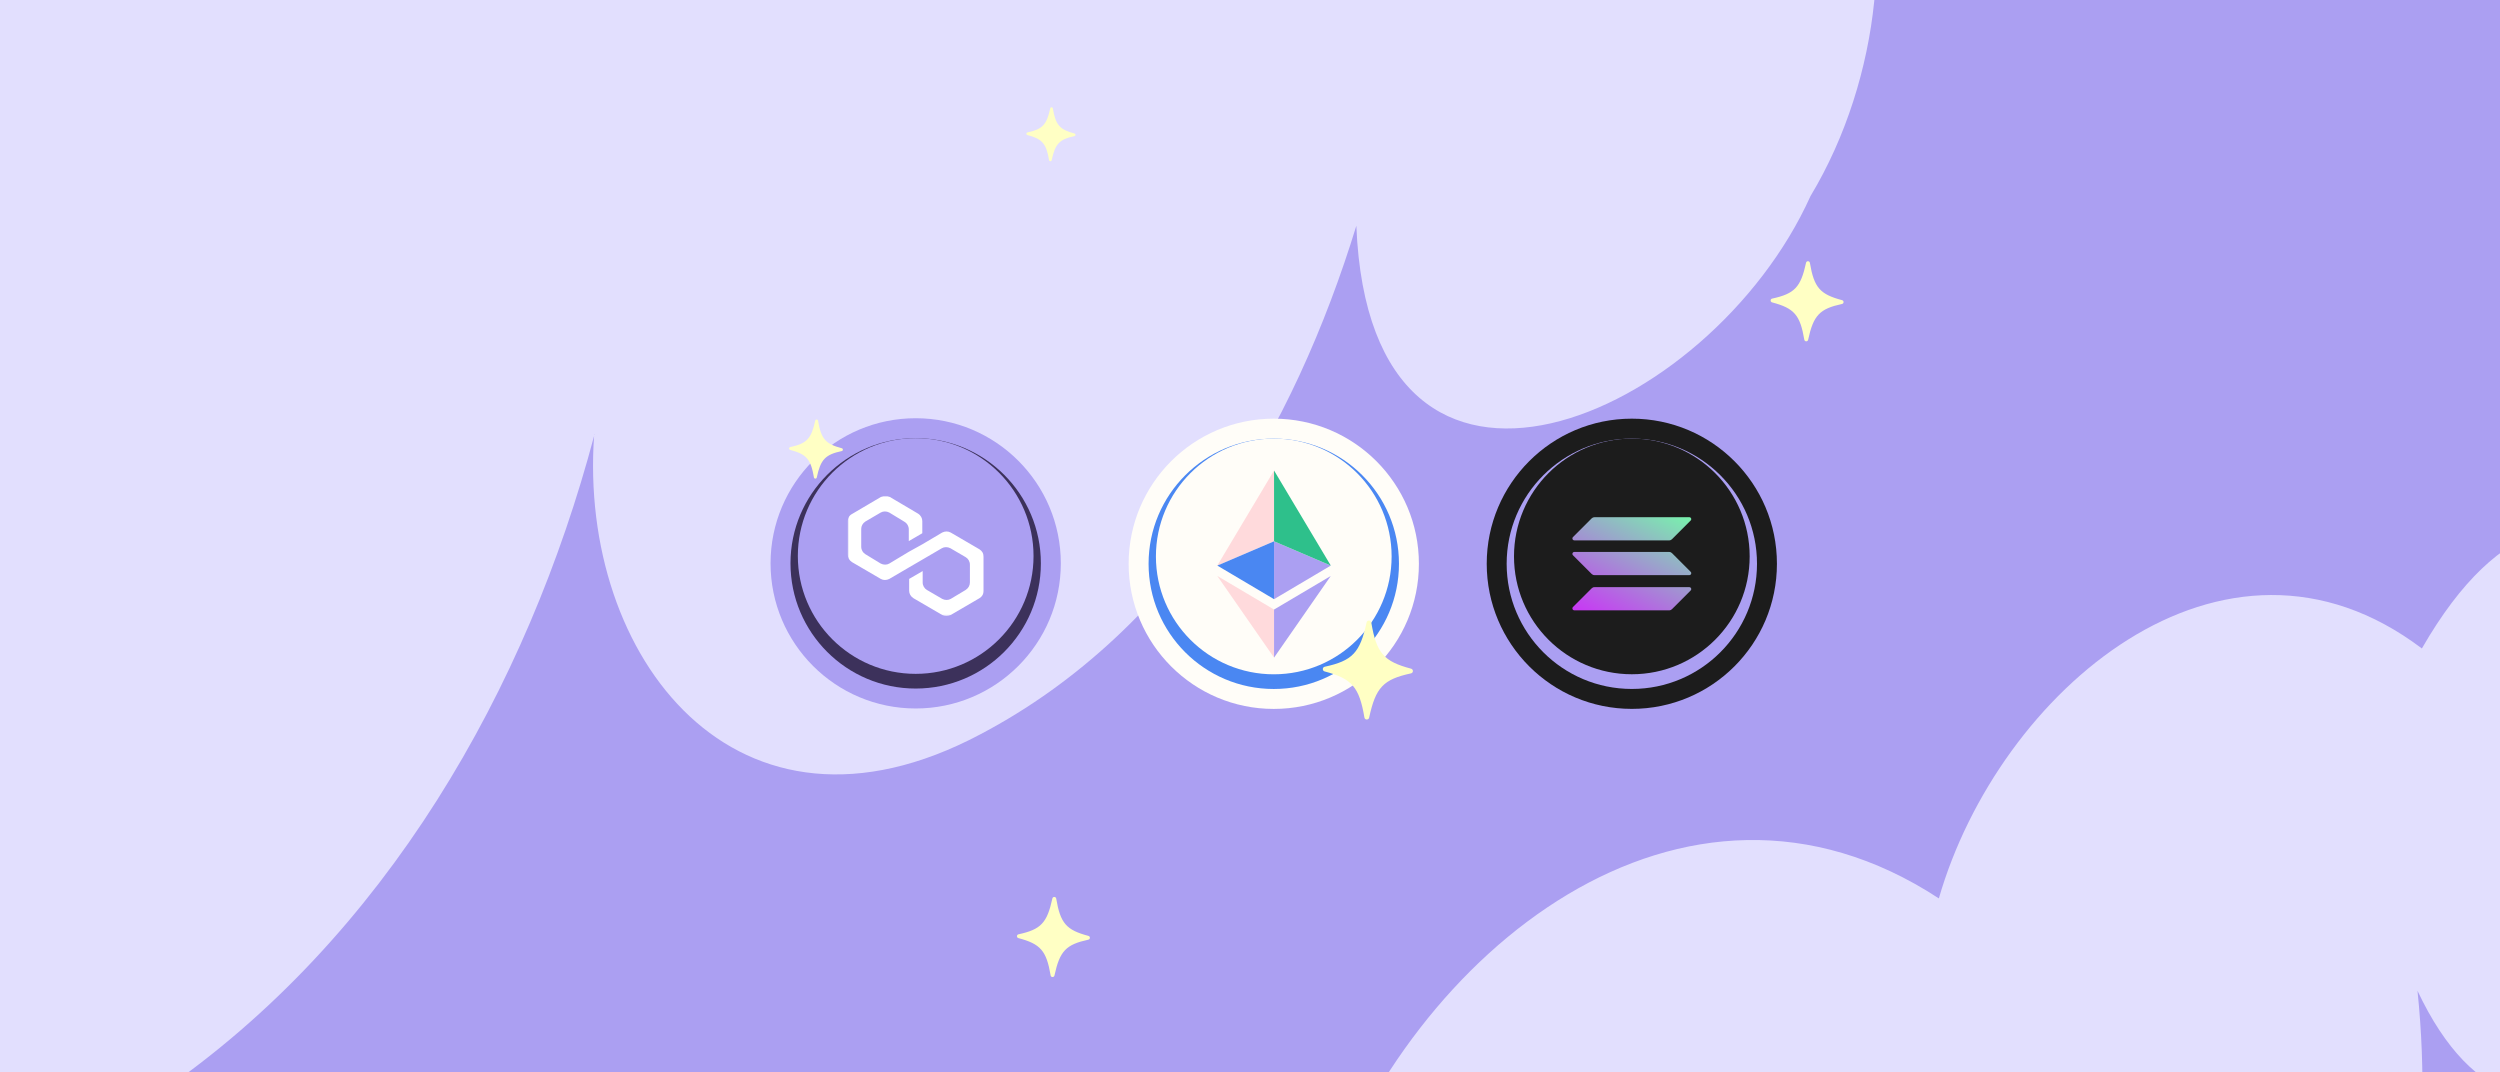 <svg xmlns="http://www.w3.org/2000/svg" fill="none" viewBox="0 0 1632 700" height="700" width="1632">
<rect x="0" y="0" width="1632" height="700" fill="#333333" stroke="none"/>
<g clip-path="url(#clip0_842_28189)">
<path fill="#AB9FF2" d="M1632 0H0V699.82H1632V0Z"></path>
<path fill="#E2DFFE" d="M387.966 284.081C344.383 448.57 252.188 612.262 103.572 713.816C-98.469 856.088 -282.784 728.3 -276.861 507.402C-276.624 306.384 -191.45 104.213 -46.917 -45.414C108.16 -217.313 395.009 -300.656 540.296 -84.065C655.667 -226.499 896.338 -304.005 1002.5 -119.883C1218.04 -283.597 1275.09 -26.719 1181.87 128.056C1116.61 273.118 894.464 371.904 885.418 147.376C845.475 277.651 769.552 411.233 640.052 479.316C480.635 564.091 377.466 428.55 387.858 284.016C388.429 283.887 388.547 283.736 388.214 283.585C388.138 283.747 388.052 283.919 387.977 284.081H387.966Z"></path>
<path fill="#E2DFFE" d="M1268.05 891.588C1286.38 1020.61 1270.19 1163.57 1195.67 1279.53C1095.61 1440.14 927.486 1405 865.761 1247.44C805.958 1105.59 805.719 937.577 863.029 788.923C921.121 621.41 1098.58 477.055 1265.68 586.479C1304.56 451.599 1451.19 325.14 1581 423.328C1684.19 243.554 1801.06 407.715 1781.48 544.701C1778.73 666.489 1651.5 802.431 1578.14 646.772C1588.83 750.574 1575.14 867.441 1504.11 954.099C1416.96 1061.45 1303.76 996.63 1267.97 891.585C1268.33 891.319 1268.37 891.188 1268.09 891.178C1268.08 891.316 1268.08 891.454 1268.07 891.602L1268.05 891.588Z"></path>
<g clip-path="url(#clip1_842_28189)">
<path fill="#FFFDF8" d="M831.517 462.784C883.84 462.784 926.256 420.368 926.256 368.045C926.256 315.723 883.84 273.307 831.517 273.307C779.194 273.307 736.778 315.723 736.778 368.045C736.778 420.368 779.194 462.784 831.517 462.784Z"></path>
<path fill="#4A87F2" d="M831.517 449.772C876.653 449.772 913.243 413.182 913.243 368.046C913.243 322.91 876.653 286.32 831.517 286.32C786.381 286.32 749.791 322.91 749.791 368.046C749.791 413.182 786.381 449.772 831.517 449.772Z"></path>
<path fill="#FFFDF8" d="M831.517 440.183C874.005 440.183 908.448 405.74 908.448 363.252C908.448 320.764 874.005 286.32 831.517 286.32C789.029 286.32 754.585 320.764 754.585 363.252C754.585 405.74 789.029 440.183 831.517 440.183Z"></path>
<path fill="#AB9FF2" d="M831.696 353.367V391.145L868.741 369.203L831.696 353.367Z"></path>
<path fill="#FFDADC" d="M831.696 307.146L794.65 369.203L794.663 369.212L831.696 353.367V307.146Z"></path>
<path fill="#2EC08B" d="M868.741 369.203L831.696 307.146V353.367L868.741 369.203Z"></path>
<path fill="#4A87F2" d="M794.663 369.212L831.696 391.145V353.367L794.663 369.212Z"></path>
<path fill="#FFDADC" d="M794.65 375.974L831.696 429.302V397.916L794.65 375.974Z"></path>
<path fill="#AB9FF2" d="M831.696 429.302L868.741 375.974L831.696 397.916V429.302Z"></path>
</g>
<g clip-path="url(#clip2_842_28189)">
<path fill="#AB9FF2" d="M597.76 462.499C650.083 462.499 692.499 420.083 692.499 367.76C692.499 315.437 650.083 273.021 597.76 273.021C545.437 273.021 503.021 315.437 503.021 367.76C503.021 420.083 545.437 462.499 597.76 462.499Z"></path>
<path fill="#3C315B" d="M597.76 449.486C642.896 449.486 679.486 412.896 679.486 367.76C679.486 322.624 642.896 286.034 597.76 286.034C552.624 286.034 516.034 322.624 516.034 367.76C516.034 412.896 552.624 449.486 597.76 449.486Z"></path>
<path fill="#AB9FF2" d="M597.76 439.893C640.248 439.893 674.691 405.45 674.691 362.962C674.691 320.474 640.248 286.03 597.76 286.03C555.272 286.03 520.829 320.474 520.829 362.962C520.829 405.45 555.272 439.893 597.76 439.893Z"></path>
<mask height="79" width="90" y="323" x="553" maskUnits="userSpaceOnUse" style="mask-type:luminance" id="mask0_842_28189">
<path fill="white" d="M642.398 323.889H553.386V401.893H642.398V323.889Z"></path>
</mask>
<g mask="url(#mask0_842_28189)">
<path fill="white" d="M620.618 347.644C618.987 346.707 616.904 346.707 615.061 347.644L602.073 355.338L593.255 360.227L580.51 367.896C578.88 368.832 576.797 368.832 574.954 367.896L564.985 361.828C563.354 360.891 562.205 359.022 562.205 356.939V345.289C562.205 343.42 563.142 341.576 564.985 340.401L574.954 334.576C576.584 333.639 578.667 333.639 580.51 334.576L590.479 340.644C592.109 341.58 593.259 343.45 593.259 345.532V353.226L602.078 348.095V340.184C602.078 338.314 601.141 336.471 599.297 335.295L580.753 324.339C579.122 323.403 577.04 323.403 575.196 324.339L556.197 335.538C554.353 336.475 553.416 338.344 553.416 340.188V362.075C553.416 363.944 554.353 365.788 556.197 366.963L574.983 377.919C576.614 378.856 578.696 378.856 580.54 377.919L593.285 370.463L602.103 365.332L614.848 357.876C616.479 356.939 618.561 356.939 620.405 357.876L630.373 363.701C632.004 364.638 633.153 366.507 633.153 368.59V380.24C633.153 382.109 632.217 383.953 630.373 385.128L620.647 390.953C619.017 391.89 616.934 391.89 615.091 390.953L605.097 385.128C603.466 384.191 602.316 382.322 602.316 380.24V372.784L593.498 377.915V385.609C593.498 387.479 594.434 389.322 596.278 390.498L615.065 401.454C616.696 402.391 618.778 402.391 620.622 401.454L639.409 390.498C641.039 389.561 642.189 387.692 642.189 385.609V363.484C642.189 361.615 641.252 359.771 639.409 358.596L620.622 347.64L620.618 347.644Z"></path>
</g>
</g>
<g clip-path="url(#clip3_842_28189)">
<path fill="#1C1C1C" d="M1065.26 462.755C1117.57 462.755 1159.98 420.345 1159.98 368.03C1159.98 315.715 1117.57 273.305 1065.26 273.305C1012.94 273.305 970.534 315.715 970.534 368.03C970.534 420.345 1012.94 462.755 1065.26 462.755Z"></path>
<path fill="#AB9FF2" d="M1065.26 449.745C1110.39 449.745 1146.97 413.16 1146.97 368.03C1146.97 322.9 1110.39 286.314 1065.26 286.314C1020.13 286.314 983.544 322.9 983.544 368.03C983.544 413.16 1020.13 449.745 1065.26 449.745Z"></path>
<path fill="#1C1C1C" d="M1065.26 440.152C1107.74 440.152 1142.18 405.714 1142.18 363.233C1142.18 320.752 1107.74 286.314 1065.26 286.314C1022.78 286.314 988.34 320.752 988.34 363.233C988.34 405.714 1022.78 440.152 1065.26 440.152Z"></path>
<path fill="url(#paint0_linear_842_28189)" d="M1039.07 384.033C1039.54 383.566 1040.18 383.292 1040.86 383.292H1102.78C1103.91 383.292 1104.48 384.656 1103.67 385.456L1091.45 397.685C1090.98 398.153 1090.34 398.427 1089.65 398.427H1027.74C1026.61 398.427 1026.04 397.063 1026.84 396.262L1039.07 384.033Z"></path>
<path fill="url(#paint1_linear_842_28189)" d="M1039.07 338.367C1039.56 337.899 1040.2 337.626 1040.86 337.626H1102.78C1103.91 337.626 1104.48 338.99 1103.67 339.79L1091.45 352.019C1090.98 352.487 1090.34 352.761 1089.65 352.761H1027.74C1026.61 352.761 1026.04 351.397 1026.84 350.596L1039.07 338.367Z"></path>
<path fill="url(#paint2_linear_842_28189)" d="M1091.45 361.054C1090.98 360.586 1090.34 360.312 1089.65 360.312H1027.74C1026.61 360.312 1026.04 361.676 1026.84 362.477L1039.07 374.706C1039.54 375.174 1040.18 375.447 1040.86 375.447H1102.78C1103.91 375.447 1104.48 374.084 1103.67 373.283L1091.45 361.054Z"></path>
</g>
<path fill="#FFFFC4" d="M1202.47 198.425C1187.87 201.587 1183.81 205.782 1180.35 221.817C1180.06 223.182 1178.08 223.14 1177.85 221.762C1175.12 205.588 1171.26 201.215 1156.82 197.397C1155.52 197.052 1155.56 195.201 1156.87 194.917C1171.47 191.755 1175.53 187.56 1178.99 171.525C1179.28 170.16 1181.26 170.202 1181.49 171.58C1184.22 187.754 1188.09 192.127 1202.52 195.945C1203.82 196.29 1203.78 198.141 1202.47 198.425Z"></path>
<path fill="#FFFFC4" d="M710.466 613.425C695.87 616.587 691.809 620.782 688.351 636.817C688.056 638.182 686.083 638.14 685.852 636.762C683.12 620.588 679.255 616.215 664.817 612.397C663.52 612.052 663.557 610.201 664.875 609.917C679.471 606.755 683.532 602.56 686.989 586.525C687.285 585.16 689.257 585.202 689.489 586.58C692.22 602.754 696.085 607.127 710.523 610.945C711.821 611.29 711.783 613.141 710.466 613.425Z"></path>
<path fill="#FFFFC4" d="M701.432 88.835C691.59 90.966 688.852 93.795 686.52 104.608C686.321 105.528 684.991 105.5 684.835 104.57C682.993 93.664 680.387 90.716 670.651 88.141C669.776 87.909 669.802 86.661 670.69 86.469C680.532 84.337 683.27 81.508 685.602 70.696C685.801 69.775 687.131 69.804 687.287 70.733C689.129 81.639 691.735 84.588 701.471 87.162C702.346 87.395 702.32 88.643 701.432 88.835Z"></path>
<path fill="#FFFFC4" d="M921.096 439.579C903.068 443.484 898.053 448.666 893.782 468.471C893.417 470.157 890.981 470.105 890.695 468.403C887.321 448.426 882.547 443.026 864.715 438.309C863.112 437.884 863.159 435.598 864.786 435.246C882.814 431.342 887.829 426.16 892.099 406.355C892.465 404.668 894.901 404.721 895.187 406.423C898.561 426.399 903.334 431.8 921.167 436.516C922.769 436.942 922.723 439.228 921.096 439.579Z"></path>
<path fill="#FFFFC4" d="M549.5 294.451C538.73 296.784 535.734 299.879 533.182 311.711C532.964 312.719 531.509 312.688 531.338 311.671C529.322 299.736 526.47 296.51 515.817 293.692C514.859 293.438 514.887 292.072 515.859 291.862C526.629 289.529 529.626 286.434 532.177 274.601C532.395 273.594 533.851 273.625 534.022 274.642C536.037 286.577 538.889 289.803 549.543 292.621C550.5 292.875 550.472 294.241 549.5 294.451Z"></path>
</g>
<defs>
<linearGradient gradientUnits="userSpaceOnUse" y2="412.396" x2="1054.02" y1="330.324" x1="1096.86" id="paint0_linear_842_28189">
<stop stop-color="#75FAAA"></stop>
<stop stop-color="#C936F5" offset="1"></stop>
</linearGradient>
<linearGradient gradientUnits="userSpaceOnUse" y2="402.617" x2="1035.28" y1="320.541" x1="1078.13" id="paint1_linear_842_28189">
<stop stop-color="#75FAAA"></stop>
<stop stop-color="#C936F5" offset="1"></stop>
</linearGradient>
<linearGradient gradientUnits="userSpaceOnUse" y2="407.473" x2="1044.59" y1="325.401" x1="1087.44" id="paint2_linear_842_28189">
<stop stop-color="#75FAAA"></stop>
<stop stop-color="#C936F5" offset="1"></stop>
</linearGradient>
<clipPath id="clip0_842_28189">
<rect fill="white" height="699.82" width="1632"></rect>
</clipPath>
<clipPath id="clip1_842_28189">
<rect transform="translate(736.757 273.285)" fill="white" height="189.516" width="189.516"></rect>
</clipPath>
<clipPath id="clip2_842_28189">
<rect transform="translate(503 273)" fill="white" height="189.516" width="189.516"></rect>
</clipPath>
<clipPath id="clip3_842_28189">
<rect transform="translate(970.514 273.285)" fill="white" height="189.486" width="189.486"></rect>
</clipPath>
</defs>
</svg>
